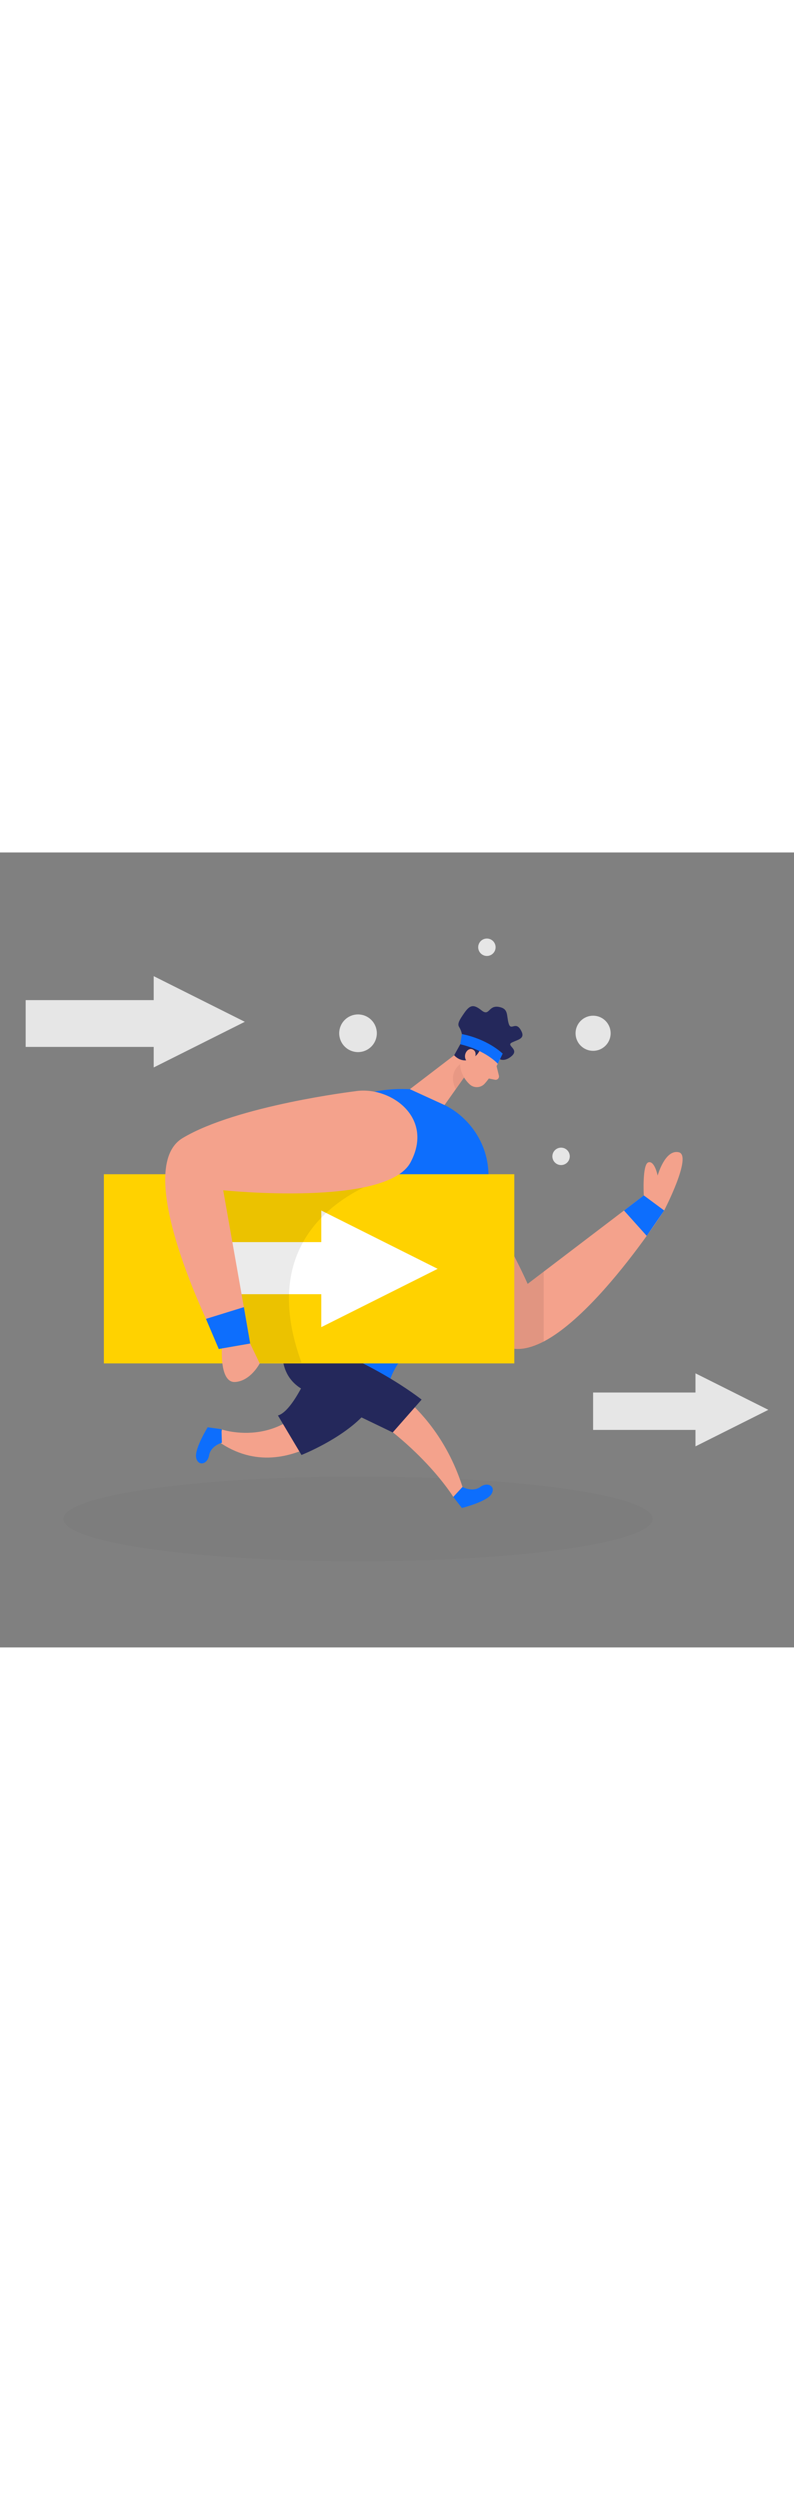 <svg id="_0007_moving_forward" xmlns="http://www.w3.org/2000/svg" viewBox="0 0 500 500" data-imageid="moving-forward-60" imageName="Moving Forward" class="illustrations_image" style="width: 159px;"><rect x="0" y="0" width="500" height="500" fill="#808080" stroke="none"/><defs><style>.cls-1_moving-forward-60{fill:#fff;}.cls-2_moving-forward-60{fill:#f4a28c;}.cls-3_moving-forward-60{fill:#e6e6e6;}.cls-4_moving-forward-60{fill:#ce8172;opacity:.31;}.cls-5_moving-forward-60{opacity:.02;}.cls-5_moving-forward-60,.cls-6_moving-forward-60{fill:#000001;}.cls-7_moving-forward-60{fill:#24285b;}.cls-6_moving-forward-60{opacity:.08;}.cls-8_moving-forward-60{fill:#ffd200;}.cls-9_moving-forward-60{fill:#68e1fd;}</style></defs><ellipse id="sd_moving-forward-60" class="cls-5_moving-forward-60" cx="225.45" cy="419.18" rx="185.54" ry="26.68"/><g id="runner_moving-forward-60"><path class="cls-2_moving-forward-60" d="m236.67,230.21s44.93,60.16,79.84,79.66c34.91,19.5,101.72-84.67,101.72-84.67l-12.82-9.48-73.15,55.64s-42.04-94.48-74.07-93.48c-32.03,1.01-35.32,34.99-21.52,52.33Z"/><path class="cls-2_moving-forward-60" d="m312.68,134.23l1.49,6.14c.37,1.52-.97,2.9-2.49,2.59l-5.07-1.04,6.07-7.69Z"/><path class="cls-2_moving-forward-60" d="m316.56,126.52s-5.24,12.21-11.37,18.92c-2.48,2.72-6.77,2.91-9.45.39-3.33-3.13-6.93-8.34-4.92-15.22l1.98-12.1s1.51-7.54,10.66-8.75c9.15-1.21,16.66,9.49,13.1,16.77Z"/><polygon class="cls-2_moving-forward-60" points="293.11 122.13 258.1 148.89 274.46 166.59 292.76 140.78 293.11 122.13"/><path class="cls-7_moving-forward-60" d="m289.84,120.62l-3.84,6.94s4.63,5.63,11.31,1.98,5.75-10.71,5.75-10.71c0,0-.71,5.04,4.31,4.48s7.39.87,6.15,3.79c-1.24,2.92,3.68,5.4,8.72.93,5.04-4.46-3.97-6.53.19-8.53,4.17-2,8.78-2.43,5.42-7.99-3.36-5.56-6.13,1.12-7.58-4.07-1.45-5.19.12-9.3-6.35-10.33-6.47-1.03-5.66,6.22-10.67,2.23s-7.31-3.65-11.13,1.96c-2.49,3.65-4.33,6.34-3.03,8.43,2.09,3.36,2.67,7.43.75,10.89Z"/><path class="cls-2_moving-forward-60" d="m298.74,129.87s2.33-4.55-1.24-6.02c-3.57-1.47-6.98,5.09-2.7,8.17l3.95-2.15Z"/><path class="cls-2_moving-forward-60" d="m232.17,327.81s42.01,17.75,59.08,71.26l-5.8,6.27s-21.37-35.17-70.32-62.34l17.04-15.19Z"/><path class="cls-2_moving-forward-60" d="m229.39,347.27s-45.87,55.56-91.91,23.2l2.41-7.49s48.49,16.21,67.8-42.42l21.7,26.71Z"/><path class="cls-4_moving-forward-60" d="m292.24,141.51s-2.72-4.38-2.38-8.36c0,0-8.08,5.07-2.86,15.75l5.24-7.39Z"/><path class="cls-9_moving-forward-60 targetColor" d="m258.1,148.89l21.83,9.98c14.49,6.96,29.11,24.25,27.57,47.93-.77,11.91-3.42,17.65-7.17,34.63-4.51,20.42-4.12,41.82-21.41,53.58-12.95,8.8-30.1,23.1-33.96,39.07l-65.37-31.29s-28.93-158.87,78.51-153.9Z" style="fill: rgb(13, 110, 253);"/><path class="cls-7_moving-forward-60" d="m179.59,302.79s-9.04,25.84,13.35,36.17c22.39,10.33,54.36,25.84,54.36,25.84l18.2-20.67s-35.52-28.42-85.91-41.34Z"/><rect class="cls-8_moving-forward-60" x="65.41" y="202.38" width="258.46" height="118.98"/><polygon class="cls-1_moving-forward-60" points="275.61 261.88 202.32 225.2 202.32 245.08 125.43 245.08 125.43 277.84 202.32 277.84 202.32 298.56 275.61 261.88"/><path class="cls-6_moving-forward-60" d="m251.36,202.38s-97.39,21.09-61.44,118.59l-46.66.39-11.15-72.84,5.72-54.26,113.54,8.11Z"/><path class="cls-2_moving-forward-60" d="m223.91,150.15s-74.55,8.94-108.87,29.46c-34.32,20.53,22.64,130.39,22.64,130.39l18.7-8.16-15.82-89.37s102.86,10.7,117.97-17.57c15.1-28.26-12.71-48.06-34.62-44.76Z"/><polygon class="cls-9_moving-forward-60 targetColor" points="129.7 293.36 153.58 285.97 157.55 308.88 137.76 312.32 129.7 293.36" style="fill: rgb(13, 110, 253);"/><path class="cls-7_moving-forward-60" d="m195.98,323.64s-11.21,27.78-20.96,30.48l14.82,24.84s24.85-9.75,39.13-25.02c0,0-18.34-32.02-32.99-30.3Z"/><path class="cls-9_moving-forward-60 targetColor" d="m291.25,399.07s6.23,3.55,11.2-.01,10.05-.07,6.9,4.67-18.48,8.57-18.48,8.57l-5.41-6.94,5.8-6.27Z" style="fill: rgb(13, 110, 253);"/><path class="cls-9_moving-forward-60 targetColor" d="m139.71,371.29s-6.94,1.8-8.01,7.82c-1.07,6.02-7.16,7.06-8.2,1.46s7.27-19.03,7.27-19.03l8.72,1.2.22,8.54Z" style="fill: rgb(13, 110, 253);"/><path class="cls-2_moving-forward-60" d="m405.41,215.71s-1.07-19.62,2.89-20.81c3.96-1.19,5.83,8.34,5.83,8.34,0,0,4.64-16.75,13.34-14.67,8.7,2.08-9.23,36.62-9.23,36.62l-12.82-9.48Z"/><path class="cls-2_moving-forward-60" d="m139.74,311.98s-1.47,21.71,8.32,21.08c9.8-.63,15.49-11.69,15.49-11.69l-6-12.48-17.81,3.09Z"/><polygon class="cls-9_moving-forward-60 targetColor" points="405.41 215.71 392.94 225.2 407.26 241.15 418.23 225.2 405.41 215.71" style="fill: rgb(13, 110, 253);"/><path class="cls-6_moving-forward-60" d="m342.37,263.66v43.94s-9,5.71-18.5,4.7v-58.3l8.39,17.36,10.11-7.69Z"/><path class="cls-9_moving-forward-60 targetColor" d="m290.84,114.24s14.61,2.32,25.73,12.28l-3.09,6.39s-7.25-8.3-23.63-12.28l1-6.39Z" style="fill: rgb(13, 110, 253);"/></g><g id="bg_moving-forward-60"><polygon class="cls-3_moving-forward-60" points="154.16 106.51 96.78 77.79 96.78 92.88 16.16 92.88 16.16 122.3 96.78 122.3 96.78 135.23 154.16 106.51"/><polygon class="cls-3_moving-forward-60" points="483.84 350.57 437.96 327.61 437.96 339.67 373.49 339.67 373.49 363.19 437.96 363.19 437.96 373.54 483.84 350.57"/><circle class="cls-3_moving-forward-60" cx="225.45" cy="113.72" r="11.85"/><circle class="cls-3_moving-forward-60" cx="306.61" cy="59.62" r="5.48"/><circle class="cls-3_moving-forward-60" cx="373.49" cy="113.72" r="11.05"/><circle class="cls-3_moving-forward-60" cx="353.32" cy="191.14" r="5.48"/></g></svg>